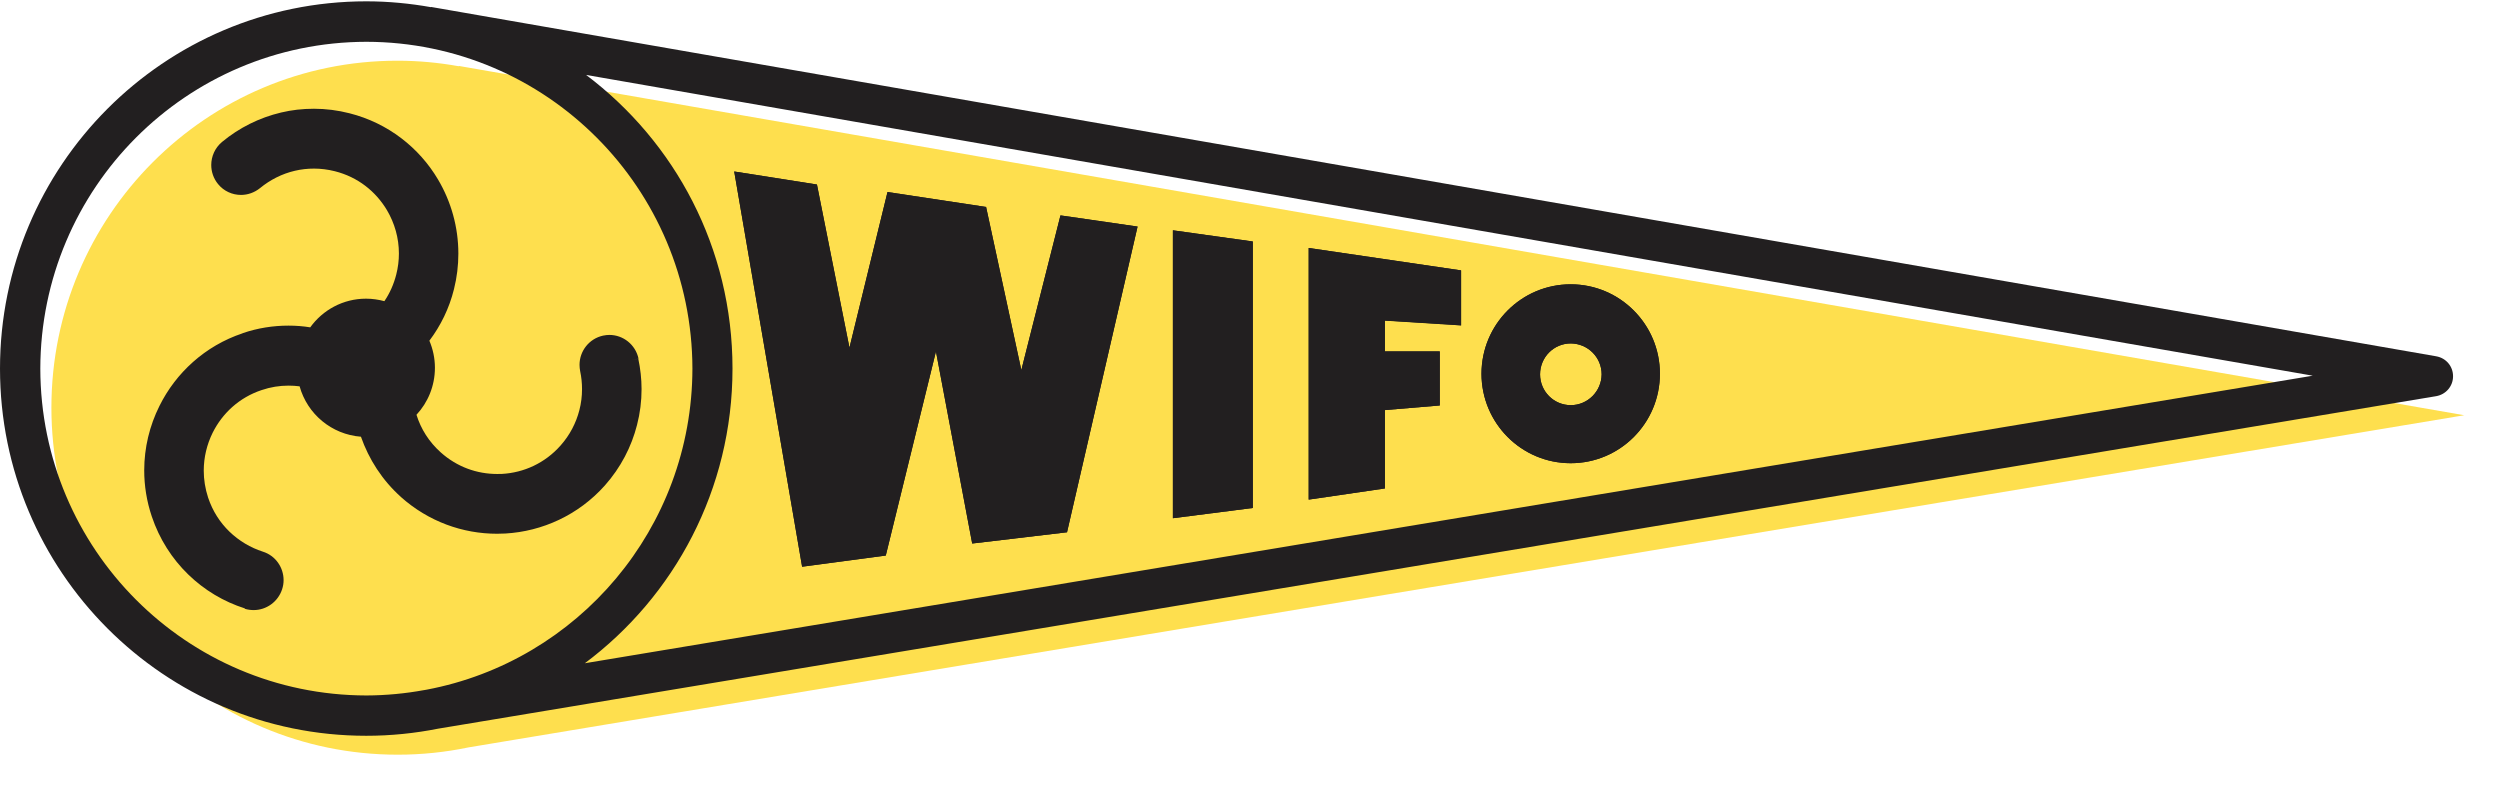 <?xml version="1.0" encoding="UTF-8"?>
<svg xmlns="http://www.w3.org/2000/svg" xmlns:xlink="http://www.w3.org/1999/xlink" id="uuid-9178d731-42f4-44f3-91e9-0d8f36173bd5" data-name="Layer 1" viewBox="0 0 320 101">
  <defs>
    <style>
      .uuid-ff0b688f-9ac2-40fa-acb3-77aded2da908 {
        fill: #fff;
      }

      .uuid-f967c408-8525-486c-96d7-82afda54637a {
        fill: #221f20;
      }

      .uuid-524da44a-bfc4-4a7b-a8ad-3375d0c67f56 {
        fill: #fedf4e;
        filter: url(#uuid-bef02bed-4d83-478e-a74a-23747427155f);
      }
    </style>
    <filter id="uuid-bef02bed-4d83-478e-a74a-23747427155f" data-name="drop-shadow-1" filterUnits="userSpaceOnUse">
      <feOffset dx="4" dy="5"></feOffset>
      <feGaussianBlur result="uuid-d53ddb0f-fd2a-4b19-b06a-1ed6f9e97c90" stdDeviation="2"></feGaussianBlur>
      <feFlood flood-color="#000" flood-opacity=".8"></feFlood>
      <feComposite in2="uuid-d53ddb0f-fd2a-4b19-b06a-1ed6f9e97c90" operator="in"></feComposite>
      <feComposite in="SourceGraphic"></feComposite>
    </filter>
  </defs>
  <g>
    <path class="uuid-ff0b688f-9ac2-40fa-acb3-77aded2da908" d="m159.28,95.99l-.05.52c-.12,1.11.12,1.91,1.38,1.69,1.29-.22,1.76-1.19,1.86-2.03.35-3.18-6.55-.28-5.94-5.8.26-2.35,1.81-4.56,5.59-5.19,3.67-.61,4.78.93,4.54,3.2l-.04.35-3.54.59c.08-.7.05-1.2-.13-1.5-.18-.31-.51-.43-1.05-.34-.92.15-1.52.76-1.64,1.83-.34,3.07,6.54.41,5.97,5.62-.36,3.34-2.48,5.01-5.85,5.58-2.66.44-5.04.09-4.7-2.98l.1-.96,3.54-.59h-.03Z"></path>
    <path class="uuid-ff0b688f-9ac2-40fa-acb3-77aded2da908" d="m169.16,84.3l3.67-.61-1.62,14.75-3.67.61,1.62-14.74Z"></path>
    <path class="uuid-ff0b688f-9ac2-40fa-acb3-77aded2da908" d="m175.28,83.28l5.37-.89.86,9.36h.04l2.92-10.01,5.3-.88-1.62,14.74-3.4.57,1.26-11.48h-.04l-3.64,11.88-2.83.48-1.25-11.07h-.04l-1.26,11.49-3.27.54,1.62-14.75h-.01Z"></path>
    <path class="uuid-ff0b688f-9ac2-40fa-acb3-77aded2da908" d="m192.17,80.47l5.68-.94c3.86-.65,4.32,1.87,4.12,3.72-.29,2.65-1.83,4.73-5.5,5.33l-1.61.27-.64,5.76-3.67.61,1.62-14.74h-.01Zm2.96,5.81l1-.17c1.47-.25,1.91-1.17,2.01-2.16.13-1.14-.17-1.94-1.66-1.69l-.94.15-.43,3.86h.01Z"></path>
    <path class="uuid-ff0b688f-9ac2-40fa-acb3-77aded2da908" d="m204.31,78.45l3.67-.61-1.31,11.93,5.3-.88-.31,2.8-8.98,1.5,1.62-14.74h.01Z"></path>
    <path class="uuid-ff0b688f-9ac2-40fa-acb3-77aded2da908" d="m214.3,85.56l-2.96-8.28,4.06-.67,1.14,5.18h.04l2.39-5.77,3.93-.66-4.94,9.59-.64,5.8-3.67.61.64-5.8h.01Z"></path>
    <path class="uuid-ff0b688f-9ac2-40fa-acb3-77aded2da908" d="m231.69,83.95l-.05.52c-.12,1.11.12,1.91,1.38,1.69,1.29-.22,1.75-1.19,1.86-2.03.35-3.18-6.55-.28-5.94-5.8.26-2.35,1.81-4.56,5.59-5.19,3.66-.61,4.78.93,4.54,3.2l-.04.35-3.54.59c.08-.7.05-1.2-.14-1.5-.18-.31-.51-.43-1.05-.34-.92.16-1.52.76-1.64,1.83-.34,3.07,6.54.41,5.97,5.62-.36,3.34-2.48,5.01-5.85,5.58-2.66.44-5.04.09-4.71-2.98l.1-.96,3.54-.59h-.01Z"></path>
    <path class="uuid-ff0b688f-9ac2-40fa-acb3-77aded2da908" d="m243.48,74.68l-3.28.54.31-2.8,10.22-1.7-.31,2.8-3.28.54-1.31,11.93-3.66.61,1.31-11.93h0Z"></path>
    <path class="uuid-ff0b688f-9ac2-40fa-acb3-77aded2da908" d="m252.01,70.51l6.16-1.02c3.12-.52,3.99,1.12,3.77,3.14-.23,2.14-1.27,3.36-3.02,4.03v.04c2.3-.08,2.27,1.28,2.11,3.25-.26,2.91-.18,3.18.32,3.29l-.03.18-3.95.66c-.23-.45-.25-1.25-.07-2.93.29-2.56-.03-3.03-1.18-2.84l-1.39.23-.68,6.09-3.67.61,1.62-14.75h-.01Zm2.99,5.6l1.13-.19c1.48-.25,1.99-1.37,2.09-2.23.12-1.11-.23-1.78-1.69-1.54l-1.12.18-.42,3.78Z"></path>
    <path class="uuid-ff0b688f-9ac2-40fa-acb3-77aded2da908" d="m268.01,82.6c-4.82.8-5.15-2.07-4.64-6.75.52-4.69,1.49-7.77,6.33-8.57,5.2-.87,5.08,2.66,4.64,6.75-.46,4.09-1.13,7.71-6.33,8.57Zm.23-2.31c1.48-.25,1.85-1.59,2.29-5.63.44-4.04.38-5.31-1.12-5.06-1.44.25-1.81,1.58-2.25,5.63-.44,4.04-.38,5.31,1.07,5.07h.01Z"></path>
    <path class="uuid-ff0b688f-9ac2-40fa-acb3-77aded2da908" d="m277.07,66.34l4.21-.7,1.96,9.08h.04l1.05-9.59,3.41-.57-1.62,14.75-4.15.68-2.09-9.62h-.04l-1.12,10.16-3.28.54,1.62-14.74h0Z"></path>
    <path class="uuid-ff0b688f-9ac2-40fa-acb3-77aded2da908" d="m296.12,67.56c.1-.96.16-2.44-1.2-2.21-1.51.25-1.85,1.73-2.27,5.64-.44,4.03-.36,5.29,1.09,5.05,1.25-.21,1.79-1.36,2.03-3.38l.05-.48-1.73.28.26-2.31,5.13-.85-.87,7.9-2.51.41.07-1.39h-.04c-.71,1.42-2.13,2.03-3.55,2.26-3.91.65-4.26-1.99-3.76-6.6.53-4.83,1.23-8.03,6.42-8.9,4.73-.79,4.59,2.27,4.41,3.95l-3.54.59v.03Z"></path>
    <path class="uuid-ff0b688f-9ac2-40fa-acb3-77aded2da908" d="m301.71,73.67l3.4-.57-.34,3.1-3.4.57.34-3.1Zm1.2-11.63l3.54-.59-.53,4.83-1.01,5.76-2.7.45.19-5.63.53-4.83h-.01Z"></path>
  </g>
  <path class="uuid-524da44a-bfc4-4a7b-a8ad-3375d0c67f56" d="m311.42,48.15L54.73,3.44v.04c-2.55-.46-5.17-.71-7.85-.71C22.41,2.76,2.58,22.64,2.58,47.18s19.86,44.42,44.32,44.42c3.1,0,6.13-.32,9.05-.93l255.48-42.52Z"></path>
  <path class="uuid-f967c408-8525-486c-96d7-82afda54637a" d="m311.86,45.61L55.18.89v.03c-2.7-.48-5.47-.75-8.3-.75C21,.18,0,21.22,0,47.18s21,47,46.88,47c3.15,0,6.23-.32,9.2-.91l255.75-42.56c1.25-.22,2.16-1.28,2.16-2.54.01-1.27-.89-2.34-2.14-2.56ZM5.16,47.18c.05-23.1,18.69-41.79,41.74-41.83,23.04.04,41.68,18.74,41.73,41.83-.04,20.46-14.67,37.45-34.03,41.1l-.29.05h-.01,0c-2.4.44-4.87.68-7.4.69-23.05-.04-41.7-18.72-41.74-41.83Zm69.68,37.73c11.48-8.57,18.92-22.27,18.92-37.73s-7.36-29.01-18.74-37.59l221.01,38.5-221.2,36.81Z"></path>
  <path class="uuid-f967c408-8525-486c-96d7-82afda54637a" d="m93.98,21.96l8.69,50.58,10.71-1.43,6.42-26.12,4.64,24.58,12.14-1.44,9.03-39.13-9.87-1.43-5.01,19.8-4.51-20.88-12.62-1.91-4.87,19.92-4.16-20.88-10.59-1.67Z"></path>
  <path class="uuid-f967c408-8525-486c-96d7-82afda54637a" d="m150.13,29.48v36.85l10.23-1.31V30.91l-10.23-1.43Z"></path>
  <path class="uuid-f967c408-8525-486c-96d7-82afda54637a" d="m167.51,31.74v32.21l9.76-1.43v-10.03l7.02-.59v-6.92h-7.02v-3.94l9.75.61v-7.04l-19.51-2.87Z"></path>
  <path class="uuid-f967c408-8525-486c-96d7-82afda54637a" d="m201.05,53.21c-2.95,0-5.36-2.41-5.36-5.37s2.4-5.37,5.36-5.37,5.36,2.4,5.36,5.37-2.4,5.37-5.36,5.37Zm0-16.82c-6.31,0-11.42,5.13-11.42,11.45s5.11,11.45,11.42,11.45,11.42-5.13,11.42-11.45-5.12-11.45-11.42-11.45Z"></path>
  <path class="uuid-f967c408-8525-486c-96d7-82afda54637a" d="m197.13,47.92c0,2.18,1.76,3.94,3.93,3.94s3.93-1.78,3.95-3.94c0-2.18-1.76-3.94-3.95-3.96-2.17,0-3.93,1.76-3.93,3.96Zm-3.68,0c0-4.23,3.41-7.64,7.62-7.64s7.61,3.42,7.63,7.64c0,4.21-3.41,7.63-7.63,7.63s-7.62-3.42-7.62-7.63Z"></path>
  <path class="uuid-f967c408-8525-486c-96d7-82afda54637a" d="m81.73,45.91l-.9.19.9-.2c-.39-1.8-1.97-3.03-3.73-3.03-.26,0-.52.03-.81.09-1.79.39-3.01,1.98-3.01,3.74,0,.27.03.54.08.81.16.75.24,1.53.24,2.3,0,.9-.11,1.8-.34,2.69-.42,1.63-1.21,3.18-2.42,4.54-2,2.25-4.69,3.46-7.48,3.62-.2.01-.4.01-.62.01-2.59,0-5.14-.9-7.22-2.76-1.52-1.36-2.55-3.01-3.11-4.82,1.46-1.57,2.36-3.69,2.36-6.02,0-1.22-.26-2.4-.71-3.46,1.44-1.91,2.54-4.13,3.15-6.6.38-1.52.56-3.04.56-4.55,0-3.39-.93-6.66-2.6-9.48-2.4-4.06-6.39-7.23-11.33-8.48-1.52-.39-3.05-.58-4.55-.58s-2.85.16-4.2.48c-2.79.66-5.38,1.95-7.57,3.77-.9.75-1.38,1.84-1.38,2.95,0,.85.28,1.72.87,2.44.75.92,1.84,1.39,2.94,1.39.86,0,1.72-.3,2.43-.87,1.29-1.06,2.82-1.84,4.46-2.22.81-.19,1.62-.28,2.46-.28s1.77.11,2.67.34c2.93.74,5.22,2.57,6.66,4.98.98,1.66,1.53,3.57,1.53,5.55,0,.89-.11,1.79-.34,2.69-.32,1.25-.83,2.4-1.52,3.41-.74-.2-1.53-.32-2.35-.32-2.94,0-5.54,1.45-7.14,3.67-.91-.15-1.84-.22-2.78-.22-1.95,0-3.92.3-5.85.96l-.05.03c-4.78,1.6-8.52,5.05-10.62,9.29-1.26,2.52-1.95,5.34-1.95,8.25,0,1.95.31,3.94.97,5.9.97,2.89,2.59,5.41,4.66,7.42,2.07,2.01,4.55,3.49,7.26,4.35l-.03.04c.39.12.78.17,1.15.17,1.62,0,3.11-1.05,3.64-2.66.13-.39.19-.79.19-1.17,0-1.63-1.03-3.14-2.66-3.65-1.58-.51-3.06-1.39-4.27-2.56-1.21-1.17-2.15-2.62-2.73-4.35-.38-1.16-.56-2.32-.56-3.46,0-1.7.4-3.35,1.14-4.85,1.25-2.5,3.41-4.51,6.27-5.46,1.14-.39,2.3-.57,3.44-.57.48,0,.95.03,1.42.09.98,3.53,4.08,6.16,7.85,6.45,1.01,2.87,2.71,5.56,5.14,7.73l-.04-.03c3.56,3.18,7.96,4.72,12.32,4.72.36,0,.73-.01,1.07-.03,4.71-.27,9.36-2.36,12.74-6.16,2.03-2.29,3.4-4.95,4.11-7.74.39-1.51.58-3.04.58-4.58,0-1.32-.15-2.62-.42-3.9Z"></path>
  <path class="uuid-f967c408-8525-486c-96d7-82afda54637a" d="m93.98,21.96l8.69,50.58,10.71-1.43,6.42-26.12,4.64,24.58,12.14-1.44,9.03-39.13-9.87-1.43-5.01,19.8-4.51-20.88-12.62-1.91-4.87,19.92-4.16-20.88-10.59-1.67Z"></path>
  <path class="uuid-f967c408-8525-486c-96d7-82afda54637a" d="m150.13,29.48v36.85l10.23-1.31V30.91l-10.23-1.43Z"></path>
  <path class="uuid-f967c408-8525-486c-96d7-82afda54637a" d="m167.51,31.74v32.21l9.76-1.43v-10.03l7.02-.59v-6.92h-7.02v-3.94l9.75.61v-7.04l-19.51-2.87Z"></path>
  <path class="uuid-f967c408-8525-486c-96d7-82afda54637a" d="m201.05,53.21c-2.95,0-5.36-2.41-5.36-5.37s2.4-5.37,5.36-5.37,5.36,2.4,5.36,5.37-2.4,5.37-5.36,5.37Zm0-16.82c-6.31,0-11.42,5.13-11.42,11.45s5.11,11.45,11.42,11.45,11.42-5.13,11.42-11.45-5.12-11.45-11.42-11.45Z"></path>
  <path class="uuid-f967c408-8525-486c-96d7-82afda54637a" d="m197.13,47.92c0,2.18,1.76,3.94,3.93,3.94s3.93-1.78,3.95-3.94c0-2.18-1.76-3.94-3.95-3.96-2.17,0-3.93,1.76-3.93,3.96Zm-3.68,0c0-4.23,3.41-7.64,7.62-7.64s7.61,3.42,7.63,7.64c0,4.21-3.41,7.63-7.63,7.63s-7.62-3.42-7.62-7.63Z"></path>
</svg>
